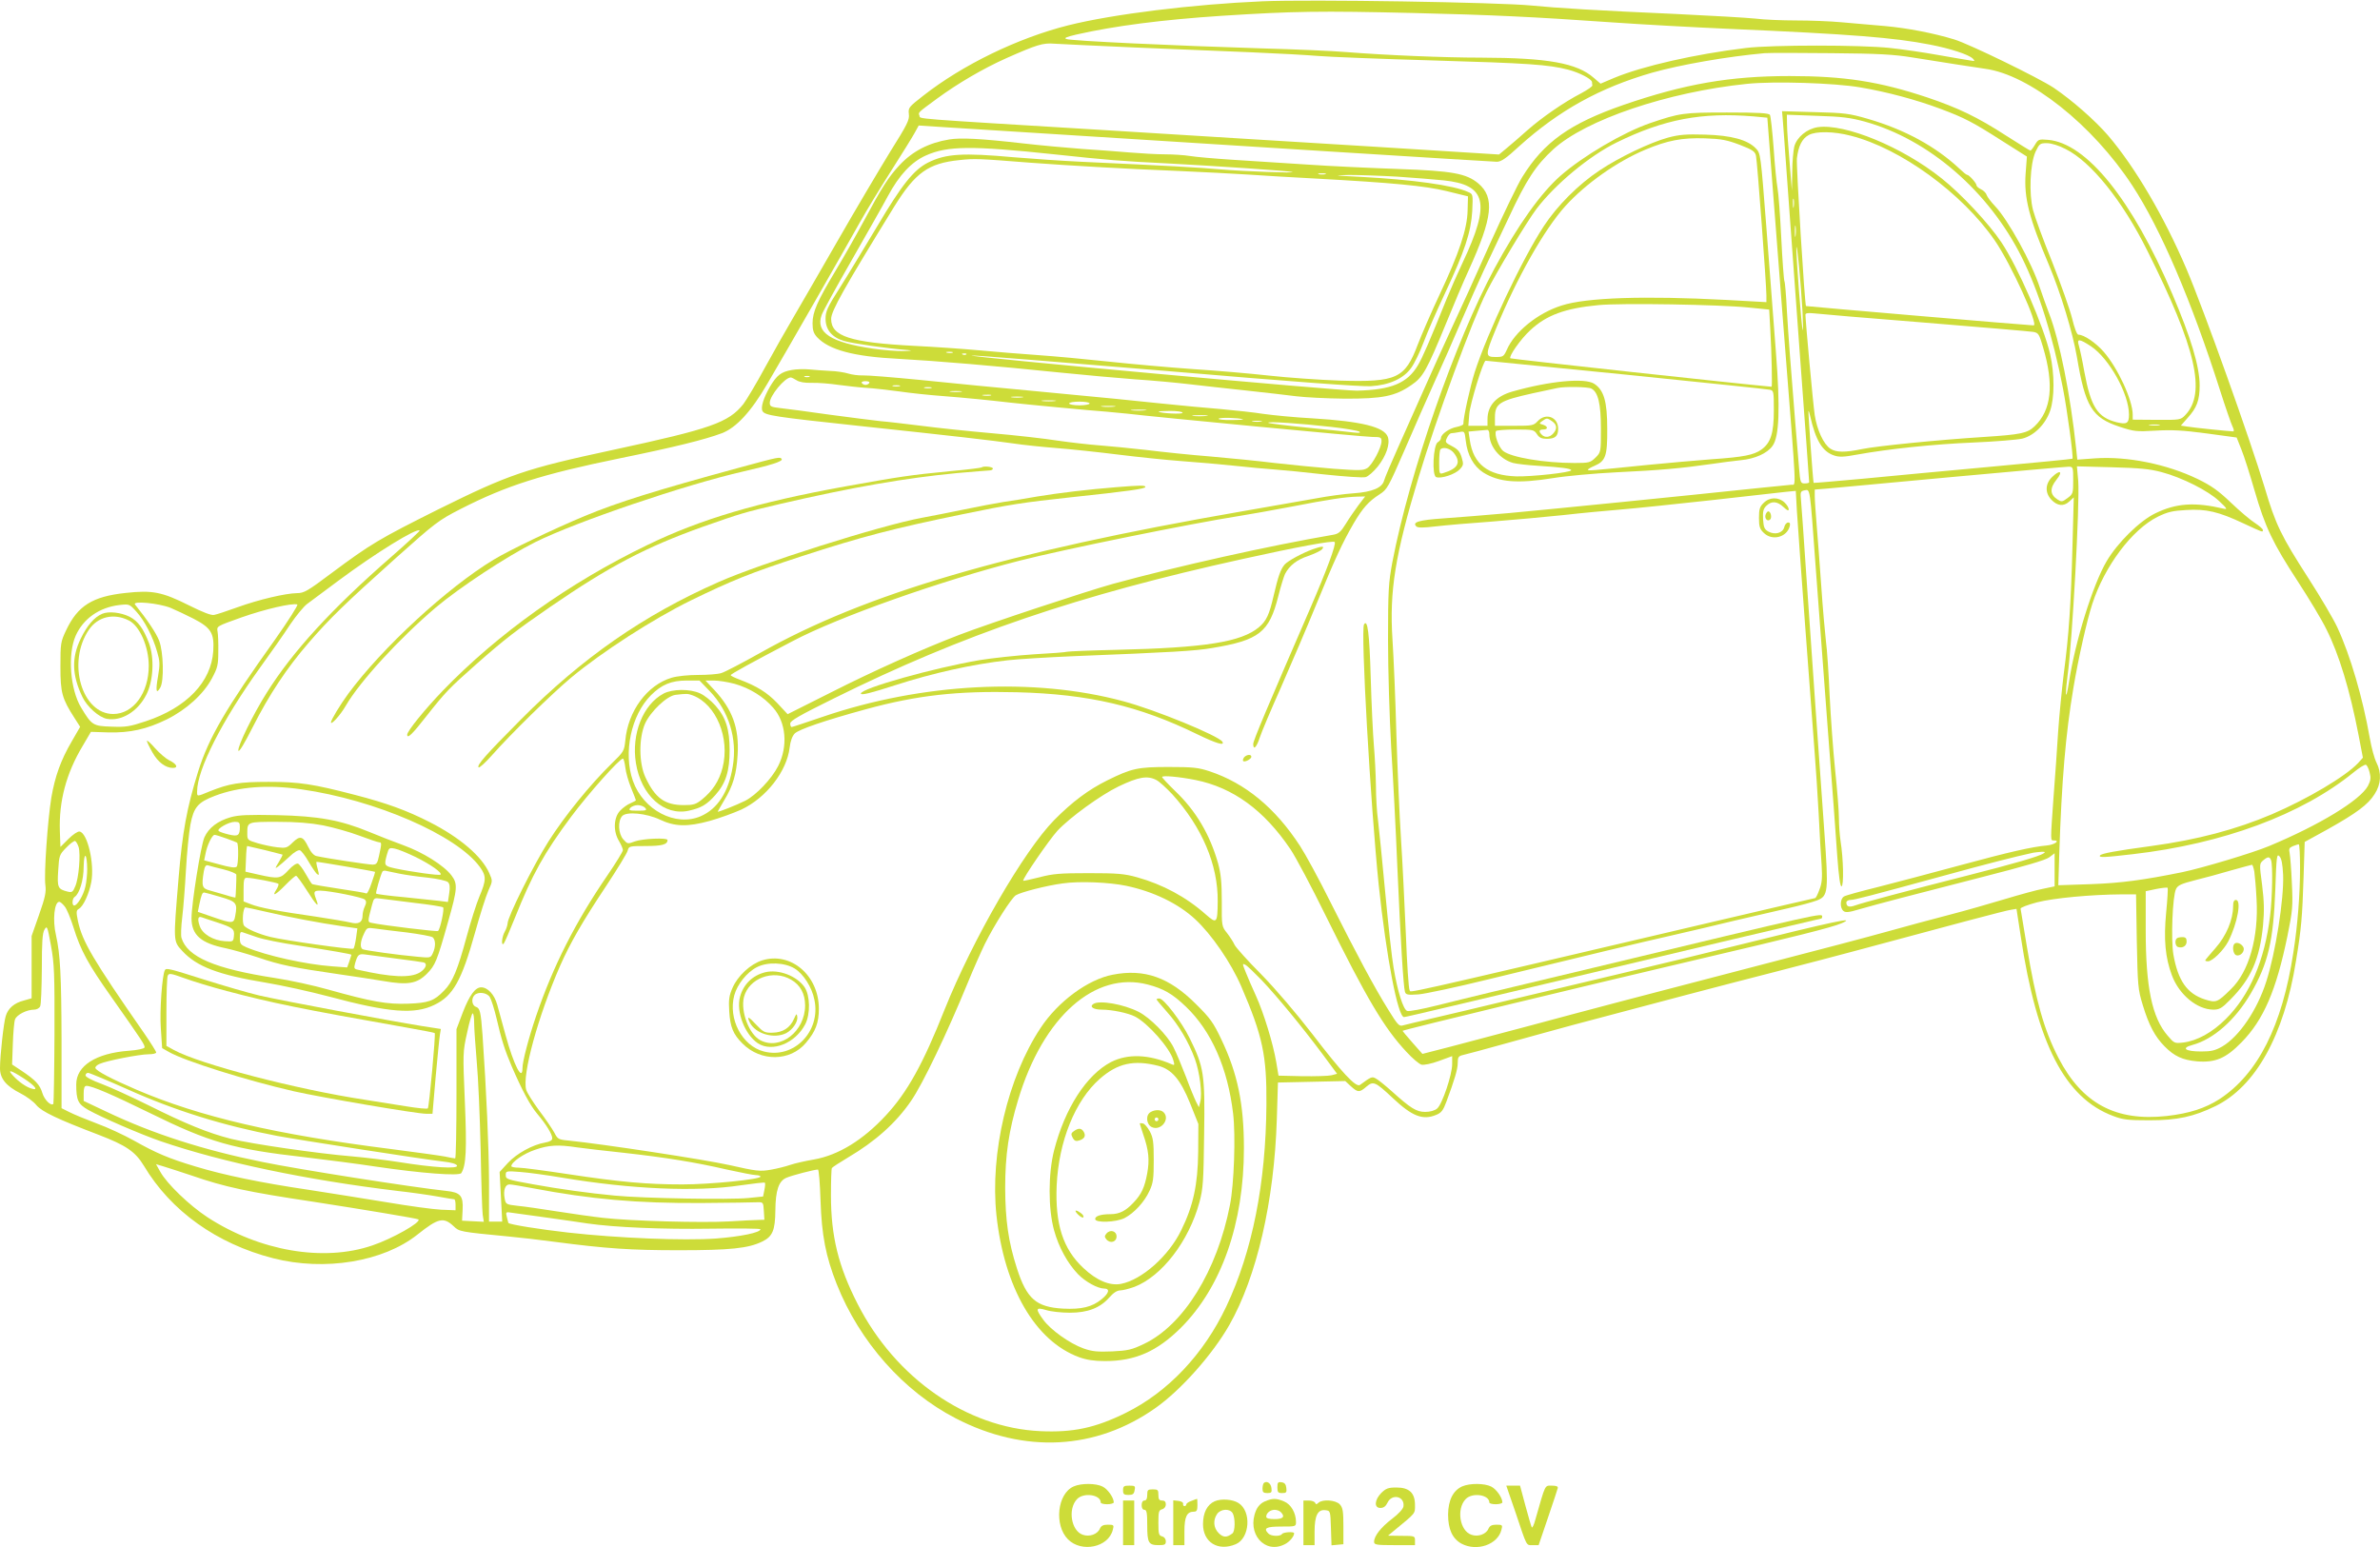<?xml version="1.0" standalone="no"?>
<!DOCTYPE svg PUBLIC "-//W3C//DTD SVG 20010904//EN"
 "http://www.w3.org/TR/2001/REC-SVG-20010904/DTD/svg10.dtd">
<svg version="1.0" xmlns="http://www.w3.org/2000/svg"
 width="1280pt" height="832pt" viewBox="0 0 1280 832"
 preserveAspectRatio="xMidYMid meet">
<g transform="translate(0,832) scale(0.1,-0.1)"
fill="#cddc39" stroke="none">
<path d="M6790 8313 c-374 -16 -804 -69 -1044 -129 -271 -68 -568 -212 -781
-379 -78 -61 -81 -64 -77 -99 4 -31 -9 -56 -101 -203 -57 -93 -184 -307 -282
-478 -98 -170 -206 -358 -241 -417 -34 -58 -102 -177 -150 -265 -47 -87 -100
-175 -116 -196 -80 -100 -174 -133 -703 -247 -470 -101 -557 -131 -935 -318
-322 -161 -366 -187 -578 -345 -128 -96 -147 -107 -185 -107 -61 -1 -204 -34
-320 -76 -56 -20 -112 -39 -125 -41 -15 -4 -61 14 -135 51 -146 73 -198 83
-342 67 -178 -19 -257 -69 -319 -200 -30 -63 -31 -71 -31 -196 0 -141 8 -171
76 -277 l30 -47 -45 -78 c-60 -103 -90 -188 -110 -303 -20 -124 -40 -411 -32
-470 5 -38 -1 -66 -34 -160 l-40 -114 0 -167 0 -168 -42 -12 c-51 -13 -84 -41
-97 -83 -11 -34 -31 -214 -31 -281 0 -56 33 -96 110 -135 32 -16 71 -45 86
-64 30 -35 111 -74 334 -159 149 -57 198 -91 244 -167 145 -243 391 -419 695
-497 277 -71 593 -19 777 128 112 89 140 95 195 43 29 -28 34 -29 294 -54 55
-5 168 -18 250 -29 274 -36 408 -45 665 -45 276 0 375 10 450 47 55 27 69 60
70 167 1 108 18 159 60 176 30 13 150 44 169 44 5 0 11 -75 14 -168 6 -184 28
-299 87 -448 123 -310 359 -577 640 -722 369 -191 754 -171 1075 56 136 96
305 286 396 445 148 260 242 665 256 1109 l6 196 181 4 181 4 30 -28 c38 -34
46 -35 84 -2 37 31 47 27 141 -61 105 -99 162 -121 234 -91 28 11 38 25 55 71
44 118 61 175 61 209 0 31 4 36 28 42 15 3 122 32 237 64 116 32 278 77 360
99 439 117 822 218 1085 285 162 42 351 91 420 110 527 142 819 220 845 223
l30 5 23 -149 c87 -576 237 -868 497 -965 52 -20 79 -23 195 -23 151 0 237 19
355 76 216 106 369 380 433 780 29 174 34 238 41 452 l6 189 122 67 c157 88
219 134 254 190 35 54 38 114 10 170 -11 21 -27 80 -36 132 -38 216 -104 443
-175 596 -21 45 -90 162 -153 260 -150 233 -178 291 -237 490 -79 262 -325
951 -421 1177 -121 283 -276 547 -422 718 -70 81 -193 189 -292 256 -80 53
-453 235 -535 260 -112 34 -251 61 -373 72 -64 5 -168 15 -230 20 -62 6 -174
10 -248 10 -73 0 -172 4 -219 10 -47 5 -240 16 -430 25 -410 18 -641 32 -770
45 -179 18 -1195 34 -1450 23z m815 -63 c413 -10 635 -20 1075 -51 157 -11
434 -26 615 -34 666 -29 890 -47 1085 -85 109 -21 207 -53 230 -75 13 -14 12
-15 -15 -10 -17 2 -93 16 -170 29 -77 14 -194 31 -260 38 -156 17 -636 17
-775 0 -273 -33 -555 -97 -709 -161 l-73 -31 -36 31 c-91 80 -248 108 -607
109 -198 0 -510 13 -725 30 -69 6 -276 15 -460 20 -457 14 -1019 40 -1044 50
-16 5 -3 11 52 24 207 47 464 80 782 101 392 25 530 27 1035 15z m-1510 -185
c204 -8 487 -20 630 -26 143 -6 307 -15 365 -20 58 -5 335 -16 615 -24 513
-15 622 -22 730 -50 60 -16 124 -49 127 -66 0 -5 1 -13 2 -18 1 -6 -26 -24
-59 -42 -95 -49 -214 -132 -290 -199 -38 -34 -89 -78 -112 -97 l-41 -34 -654
41 c-359 22 -1017 62 -1463 90 -1070 65 -993 59 -1000 78 -7 18 -11 14 95 92
112 82 247 161 372 217 165 73 197 83 258 78 30 -2 222 -11 425 -20z m4190
-54 c176 -28 322 -51 392 -61 238 -32 577 -301 791 -628 152 -232 319 -622
472 -1102 29 -91 59 -177 66 -192 8 -16 10 -28 5 -28 -18 0 -215 20 -249 26
l-33 5 36 41 c50 55 65 95 65 175 0 101 -46 255 -147 492 -216 508 -462 812
-669 829 -49 4 -52 3 -70 -27 -10 -17 -21 -31 -24 -31 -3 0 -61 36 -130 80
-156 101 -259 150 -425 206 -258 86 -447 115 -740 115 -321 0 -564 -42 -893
-155 -288 -100 -428 -199 -545 -388 -25 -40 -104 -204 -176 -364 -71 -160
-162 -360 -202 -445 -39 -85 -107 -233 -149 -329 -43 -96 -107 -241 -143 -321
-36 -80 -69 -158 -73 -173 -10 -39 -63 -62 -164 -69 -47 -3 -137 -15 -200 -27
-63 -11 -243 -43 -400 -70 -1269 -220 -2027 -443 -2591 -761 -98 -55 -192
-104 -210 -109 -19 -6 -75 -10 -125 -10 -52 0 -112 -6 -142 -15 -131 -39 -235
-179 -249 -338 -6 -56 -8 -60 -75 -125 -115 -113 -251 -280 -338 -417 -81
-128 -220 -406 -220 -441 -1 -11 -7 -30 -15 -44 -16 -28 -21 -80 -6 -65 5 6
32 68 60 138 94 235 157 349 303 545 91 122 260 312 278 312 4 0 10 -21 13
-47 3 -27 17 -76 31 -110 14 -35 26 -64 26 -67 0 -2 -13 -9 -29 -16 -16 -6
-41 -24 -56 -40 -35 -37 -38 -111 -6 -163 11 -19 21 -41 21 -49 0 -8 -37 -68
-82 -134 -173 -252 -294 -491 -385 -759 -41 -121 -73 -244 -73 -279 0 -76 -47
16 -91 177 -17 61 -37 135 -45 164 -15 54 -51 93 -86 93 -32 0 -63 -42 -99
-135 l-34 -90 0 -348 c0 -191 -3 -347 -7 -347 -4 0 -29 4 -55 10 -26 5 -156
23 -288 40 -619 78 -1029 173 -1370 319 -135 58 -217 101 -222 117 -2 6 8 16
22 22 36 17 216 52 264 52 23 0 41 4 41 10 0 5 -29 51 -64 102 -278 400 -333
494 -357 605 -10 49 -9 57 5 65 24 13 55 81 67 144 18 98 -20 264 -63 272 -9
2 -36 -16 -60 -40 l-43 -43 -3 83 c-6 162 34 313 123 461 l44 75 93 -3 c117
-3 207 17 315 70 105 52 198 136 243 221 30 56 34 72 34 143 1 44 -1 93 -4
109 -5 28 -5 28 130 76 125 44 272 78 299 69 6 -2 -48 -87 -120 -189 -265
-371 -356 -527 -413 -708 -61 -196 -85 -325 -106 -579 -28 -339 -29 -334 20
-387 78 -85 195 -129 450 -171 85 -14 239 -48 341 -75 321 -86 459 -97 566
-44 100 48 146 131 218 389 26 94 58 194 71 224 24 53 24 53 5 96 -40 90 -158
191 -319 273 -123 63 -233 103 -403 147 -227 59 -300 70 -464 70 -158 0 -212
-9 -317 -51 -70 -29 -68 -29 -68 -1 0 118 135 383 339 667 58 80 131 184 162
232 32 47 73 97 91 110 18 13 94 70 168 125 199 148 421 285 437 270 2 -3 -67
-67 -154 -143 -319 -278 -530 -509 -668 -729 -74 -117 -158 -289 -153 -312 3
-11 32 37 77 126 89 176 184 319 301 454 114 132 196 211 468 455 214 191 229
203 350 265 247 126 436 186 855 272 294 60 459 101 549 135 77 29 158 116
246 268 113 192 395 685 497 867 34 61 109 184 167 275 58 91 115 183 127 205
l22 40 122 -8 c1595 -101 2964 -187 2987 -187 23 0 50 18 120 83 214 193 434
315 715 396 152 43 404 87 605 105 25 2 187 2 360 0 253 -2 338 -7 435 -23z
m-280 -161 c142 -24 300 -66 433 -116 128 -48 172 -71 330 -172 l133 -84 -7
-93 c-9 -129 18 -236 125 -489 63 -149 128 -363 151 -496 45 -268 81 -326 229
-375 79 -26 91 -27 195 -21 87 5 146 2 273 -15 l162 -22 25 -63 c15 -36 46
-135 71 -221 58 -200 98 -283 233 -490 60 -92 130 -208 154 -258 68 -135 126
-326 173 -570 l23 -120 -26 -29 c-68 -72 -270 -192 -463 -275 -193 -82 -399
-137 -649 -171 -192 -26 -269 -40 -276 -51 -7 -12 21 -11 176 7 486 56 909
213 1188 440 30 25 60 43 66 41 6 -2 15 -20 20 -41 8 -30 6 -44 -9 -73 -42
-77 -260 -210 -531 -323 -88 -37 -362 -119 -469 -141 -207 -42 -326 -58 -487
-64 l-178 -6 5 168 c13 395 34 643 76 893 26 156 73 364 101 450 66 205 215
403 353 471 53 26 80 32 152 36 108 7 175 -9 309 -72 108 -50 104 -49 104 -35
0 5 -19 22 -42 37 -24 15 -82 64 -129 109 -68 65 -106 92 -180 128 -166 80
-378 123 -551 111 l-96 -7 -6 58 c-31 293 -90 586 -146 729 -15 39 -37 102
-50 140 -42 130 -171 364 -240 436 -22 23 -42 50 -46 61 -3 11 -17 24 -30 30
-13 6 -24 16 -24 21 0 12 -40 57 -51 57 -4 0 -22 15 -41 33 -127 119 -293 210
-493 268 -100 29 -125 32 -286 36 l-175 5 3 -33 c2 -19 12 -160 23 -314 11
-154 43 -587 70 -962 28 -375 50 -684 50 -687 0 -3 -11 -6 -24 -6 -22 0 -24 5
-30 78 -3 42 -13 156 -21 252 -25 308 -36 451 -45 602 -4 81 -10 151 -13 155
-3 5 -11 109 -17 231 -6 122 -15 243 -20 269 -5 27 -15 123 -21 215 -7 93 -16
174 -20 180 -6 10 -63 13 -231 13 -235 0 -254 -3 -413 -57 -145 -50 -361 -177
-482 -283 -107 -94 -229 -265 -356 -500 -211 -391 -457 -1099 -549 -1580 -20
-108 -23 -150 -23 -415 0 -165 8 -421 17 -580 10 -157 25 -445 33 -640 18
-411 33 -647 41 -674 5 -16 14 -18 73 -14 36 3 206 39 376 81 522 127 812 197
990 237 94 21 244 57 335 79 91 21 219 51 285 66 66 15 136 34 156 42 62 24
64 44 40 378 -29 400 -66 931 -96 1365 -13 201 -27 386 -29 411 -4 43 -3 47
19 52 31 5 28 26 60 -413 15 -195 44 -587 65 -870 22 -283 45 -590 51 -683 8
-110 16 -166 23 -164 13 4 10 148 -5 242 -5 33 -9 89 -9 125 0 36 -9 151 -20
255 -11 105 -24 287 -30 405 -5 118 -14 250 -20 293 -5 43 -17 176 -25 295 -8
119 -20 269 -25 332 -5 63 -10 131 -10 151 l0 36 73 6 c39 4 341 31 670 62
328 30 608 55 622 55 24 0 25 -2 25 -73 0 -70 -1 -74 -31 -96 -28 -21 -32 -21
-54 -7 -40 26 -42 60 -5 106 37 46 19 56 -24 14 -37 -37 -38 -84 -4 -121 32
-34 66 -38 96 -11 l25 23 -7 -265 c-8 -306 -19 -475 -47 -685 -10 -82 -24
-222 -30 -310 -5 -88 -17 -248 -25 -355 -17 -240 -17 -230 2 -230 36 0 4 -23
-37 -27 -79 -7 -196 -33 -476 -109 -150 -41 -346 -92 -435 -115 -89 -22 -170
-44 -180 -50 -22 -12 -24 -61 -4 -78 11 -10 30 -8 83 8 94 27 291 79 671 176
216 55 333 89 353 104 l29 22 0 -89 0 -89 -62 -13 c-33 -6 -127 -32 -207 -56
-80 -24 -215 -63 -301 -85 -85 -22 -234 -62 -330 -89 -96 -27 -384 -103 -640
-169 -701 -182 -977 -255 -1285 -338 -154 -41 -346 -92 -427 -113 l-148 -38
-54 61 c-30 34 -54 63 -53 63 9 7 1003 247 1592 385 509 119 717 171 768 193
87 38 -27 14 -583 -124 -129 -32 -408 -100 -620 -150 -212 -50 -486 -115 -610
-145 -124 -30 -292 -70 -375 -89 -82 -19 -160 -38 -171 -41 -19 -6 -29 6 -76
82 -75 120 -174 305 -311 578 -63 127 -138 264 -165 305 -134 206 -295 338
-487 402 -61 20 -90 23 -220 23 -165 0 -199 -7 -330 -72 -101 -50 -188 -115
-285 -213 -164 -167 -438 -641 -590 -1020 -116 -293 -201 -445 -315 -568 -123
-133 -256 -215 -388 -238 -47 -8 -104 -21 -127 -29 -23 -8 -70 -20 -105 -26
-58 -10 -76 -8 -222 25 -134 30 -679 113 -866 132 -54 5 -58 8 -76 43 -11 20
-47 73 -81 118 -33 45 -65 95 -70 112 -23 80 64 396 182 666 55 124 119 236
248 430 60 91 113 177 116 191 6 23 9 24 98 24 86 0 116 8 116 32 0 14 -133 8
-175 -7 -39 -15 -41 -14 -63 11 -27 31 -30 98 -6 125 23 26 131 15 203 -19 80
-38 148 -40 268 -7 54 15 130 43 170 61 134 63 245 206 260 334 4 35 14 61 27
75 22 22 161 70 381 130 277 76 494 100 814 92 388 -10 659 -74 970 -226 101
-49 150 -64 135 -40 -20 32 -361 172 -534 218 -480 129 -1082 98 -1615 -84
-88 -30 -163 -55 -167 -55 -5 0 -8 9 -8 19 0 15 51 44 233 134 696 345 1316
556 2202 751 293 65 484 100 493 91 10 -10 -43 -153 -135 -365 -226 -521 -303
-703 -303 -721 0 -36 18 -19 35 34 9 28 61 151 115 272 53 121 139 321 189
444 102 249 141 332 201 436 49 83 80 118 139 156 42 27 47 37 136 241 50 117
124 283 162 368 39 85 103 231 143 325 40 93 95 217 122 275 28 58 88 185 134
283 93 200 144 278 238 364 174 159 614 308 1041 352 145 15 471 5 610 -19z
m-574 -156 l74 -7 23 -301 c13 -165 45 -584 72 -931 63 -801 60 -740 35 -742
-11 -1 -87 -9 -170 -17 -437 -46 -1107 -113 -1345 -135 -124 -11 -285 -24
-358 -29 -131 -9 -168 -20 -145 -43 8 -8 37 -8 104 0 52 6 189 18 304 26 116
9 289 25 385 35 96 11 236 24 310 30 74 6 293 29 485 50 193 22 373 42 401 45
l52 5 6 -108 c9 -145 76 -1048 96 -1307 6 -71 15 -215 21 -320 5 -104 12 -229
16 -278 4 -69 2 -97 -12 -132 -9 -25 -19 -45 -23 -45 -3 0 -247 -57 -542 -126
-1769 -415 -1626 -382 -1639 -369 -5 6 -14 140 -20 299 -7 159 -18 389 -26
510 -8 122 -19 376 -25 566 -5 190 -15 419 -21 510 -17 263 14 455 141 875 94
313 289 844 365 995 54 108 215 375 268 446 101 133 285 286 432 358 255 125
457 163 736 140z m598 -28 c346 -96 668 -376 845 -731 91 -183 166 -421 221
-704 24 -125 57 -372 51 -378 -2 -2 -198 -21 -437 -43 -239 -22 -551 -51 -694
-65 -143 -13 -260 -23 -261 -22 -3 4 -30 382 -28 386 2 2 6 -10 9 -25 30 -133
66 -193 130 -214 27 -9 53 -8 122 5 172 31 411 56 625 65 119 5 238 15 264 21
64 16 125 77 150 150 24 70 24 197 0 304 -35 151 -172 467 -263 603 -65 98
-216 260 -321 343 -211 169 -521 296 -666 275 -58 -9 -112 -53 -126 -104 -5
-20 -11 -82 -11 -137 l-2 -100 -12 150 c-7 83 -14 174 -14 204 l-1 54 163 -6
c133 -4 179 -10 256 -31z m-75 -76 c268 -68 599 -309 774 -563 87 -126 238
-457 209 -457 -12 -1 -1221 102 -1224 104 -7 5 -53 754 -49 794 8 67 28 107
64 126 38 21 135 20 226 -4z m1156 -72 c136 -68 305 -277 439 -547 262 -523
317 -765 204 -883 -25 -26 -27 -27 -154 -26 l-129 1 0 27 c0 78 -80 251 -156
338 -43 49 -106 92 -136 92 -8 0 -21 34 -34 88 -12 48 -60 184 -107 303 -48
118 -94 244 -103 279 -23 89 -16 247 13 313 21 44 24 47 61 47 24 0 64 -12
102 -32z m-1463 -310 c-2 -13 -4 -5 -4 17 -1 22 1 32 4 23 2 -10 2 -28 0 -40z
m10 -155 c-2 -16 -4 -5 -4 22 0 28 2 40 4 28 2 -13 2 -35 0 -50z m37 -408 c3
-60 4 -105 1 -100 -6 14 -35 392 -34 440 2 50 25 -192 33 -340z m656 -60 c305
-25 569 -47 585 -50 28 -5 32 -11 53 -83 60 -203 45 -338 -46 -425 -39 -37
-74 -44 -272 -57 -252 -16 -577 -49 -655 -65 -91 -19 -140 -19 -171 2 -36 23
-72 101 -84 180 -9 60 -50 508 -50 540 0 9 13 11 43 8 23 -3 292 -26 597 -50z
m895 -127 c98 -65 205 -256 205 -368 0 -47 -12 -54 -66 -41 -103 26 -139 82
-174 271 -11 63 -25 127 -30 143 -12 37 4 35 65 -5z m368 -425 c-13 -2 -35 -2
-50 0 -16 2 -5 4 22 4 28 0 40 -2 28 -4z m12 -252 c110 -29 253 -101 311 -157
41 -38 45 -45 24 -40 -157 37 -256 30 -369 -25 -84 -41 -202 -157 -261 -257
-74 -125 -170 -433 -203 -652 -8 -52 -15 -79 -16 -60 0 19 4 64 9 100 25 176
66 923 57 1044 l-7 78 188 -5 c148 -4 204 -9 267 -26z m-4319 -178 c-20 -27
-51 -72 -68 -100 -27 -44 -39 -54 -68 -59 -344 -59 -837 -169 -1184 -264 -147
-41 -661 -211 -826 -274 -201 -77 -464 -195 -689 -309 l-235 -118 -56 60 c-56
58 -108 90 -202 126 -27 10 -48 20 -48 24 0 6 113 68 333 183 249 131 795 324
1222 433 239 61 918 199 1180 240 55 9 181 31 280 50 200 39 289 52 353 54
l44 1 -36 -47z m-6389 -552 c26 -11 82 -37 123 -58 95 -49 113 -78 107 -174
-11 -167 -143 -305 -363 -378 -87 -29 -108 -32 -186 -29 -98 3 -105 8 -162
103 -59 98 -73 287 -29 386 41 92 127 152 234 165 54 6 55 6 92 -35 44 -48 89
-135 112 -216 15 -51 16 -67 5 -132 -14 -79 -10 -99 12 -61 21 36 17 192 -6
252 -15 40 -64 113 -130 195 -16 21 128 7 191 -18z m2899 -447 c104 -108 150
-257 125 -405 -22 -138 -82 -230 -173 -269 -135 -58 -308 33 -364 190 -53 151
-10 354 97 461 57 57 109 79 192 79 l69 0 54 -56z m136 38 c80 -23 155 -69
206 -128 70 -78 81 -208 27 -314 -35 -69 -118 -156 -176 -186 -48 -24 -149
-64 -149 -59 0 1 16 29 35 61 48 79 66 142 72 244 9 144 -28 245 -126 350
l-47 50 46 0 c25 0 75 -8 112 -18z m2478 -517 c202 -41 368 -162 510 -372 29
-43 115 -205 191 -360 219 -443 313 -602 433 -730 32 -35 69 -66 81 -69 13 -3
54 5 94 20 l71 26 0 -43 c0 -57 -54 -217 -81 -239 -13 -11 -38 -18 -64 -18
-47 0 -78 19 -182 113 -35 31 -72 61 -84 67 -20 11 -24 10 -85 -35 -21 -15
-97 66 -257 275 -85 110 -195 239 -273 319 -73 73 -137 145 -144 159 -6 14
-24 42 -40 63 -29 36 -30 37 -29 170 0 105 -5 150 -20 206 -44 155 -119 282
-230 388 -39 38 -71 72 -71 76 0 10 95 1 180 -16z m-211 0 c16 -8 54 -43 86
-77 160 -177 246 -379 244 -576 -1 -118 -5 -122 -64 -70 -106 94 -231 161
-370 200 -68 19 -106 22 -260 22 -154 0 -192 -3 -264 -22 -47 -12 -86 -20 -88
-19 -7 7 140 221 184 269 67 72 233 192 328 238 108 52 156 60 204 35z m-4599
-50 c400 -57 837 -247 961 -418 35 -49 35 -70 -4 -162 -14 -33 -45 -130 -68
-215 -48 -177 -75 -242 -121 -288 -53 -55 -83 -66 -193 -70 -113 -4 -194 10
-430 76 -77 22 -206 50 -285 62 -325 50 -473 113 -504 216 -4 12 -2 61 4 110
6 49 15 163 20 254 5 91 16 201 24 245 18 94 40 120 132 155 130 49 282 61
464 35z m1850 -100 c11 -13 5 -15 -40 -15 -45 0 -51 2 -40 15 7 8 25 15 40 15
15 0 33 -7 40 -15z m-3047 -211 c11 -39 1 -166 -18 -210 -13 -32 -18 -35 -42
-29 -52 13 -56 22 -50 113 5 81 6 85 43 123 21 22 43 38 48 36 5 -2 14 -17 19
-33z m11947 -111 c0 -143 -13 -309 -36 -456 -60 -394 -191 -653 -397 -788 -78
-50 -162 -77 -284 -91 -274 -30 -455 67 -582 312 -78 151 -122 307 -171 604
-17 105 -32 194 -33 199 -1 6 39 21 88 34 89 23 290 42 457 43 l76 0 4 -252
c5 -240 6 -258 32 -343 33 -109 66 -171 118 -223 52 -53 97 -73 173 -80 100
-8 156 16 240 102 119 121 187 280 247 571 28 138 30 160 24 285 -3 74 -9 147
-12 162 -5 23 -2 29 17 37 13 5 27 10 32 10 4 1 7 -56 7 -126z m-1380 77 c-24
-16 -158 -55 -410 -119 -312 -79 -570 -148 -604 -161 -31 -11 -46 -6 -46 16 0
8 10 14 23 14 24 1 97 20 507 132 233 64 374 100 475 122 11 2 31 4 45 5 20 0
22 -1 10 -9z m-10521 -85 c0 -27 -4 -70 -10 -94 -10 -45 -43 -101 -60 -101
-13 0 -11 37 2 46 26 16 49 90 49 164 2 85 18 71 19 -15z m11810 -30 c5 -129
-41 -421 -91 -575 -49 -153 -145 -294 -236 -348 -39 -22 -59 -27 -114 -27 -85
0 -110 18 -47 35 112 30 230 133 314 277 93 160 122 282 132 561 6 177 8 192
22 177 11 -11 17 -40 20 -100z m-65 79 c10 -25 7 -202 -5 -299 -29 -240 -110
-428 -238 -555 -73 -73 -155 -118 -230 -127 -46 -5 -48 -4 -83 37 -84 97 -118
261 -118 565 l0 212 57 12 c31 6 58 9 61 6 2 -2 -1 -62 -8 -132 -14 -146 -5
-243 31 -339 39 -104 135 -183 222 -184 33 0 46 7 91 53 112 112 159 218 177
401 7 78 6 127 -5 216 -15 113 -15 115 6 133 25 21 34 21 42 1z m-90 -61 c3
-21 9 -87 12 -148 12 -206 -41 -392 -138 -485 -73 -72 -79 -74 -140 -55 -96
31 -144 101 -169 240 -14 81 -5 315 14 354 10 20 28 28 102 47 50 12 137 36
195 53 58 16 108 30 111 30 4 1 9 -16 13 -36z m-6067 -77 c147 -31 279 -95
370 -179 89 -82 194 -235 249 -363 115 -267 137 -370 135 -634 -3 -425 -76
-791 -216 -1087 -121 -256 -314 -460 -541 -572 -164 -81 -284 -106 -459 -98
-395 18 -779 285 -982 683 -104 203 -144 365 -144 585 0 76 2 143 5 147 3 5
42 30 87 57 146 86 258 186 338 303 63 90 197 371 306 637 31 76 73 170 92
209 53 106 142 245 166 261 28 17 163 52 253 64 89 13 250 6 341 -13z m-5709
-111 c11 -13 32 -64 47 -112 39 -125 78 -197 206 -378 169 -240 180 -257 176
-269 -2 -6 -39 -14 -83 -17 -178 -13 -284 -81 -284 -181 0 -86 10 -106 64
-137 71 -40 283 -132 391 -169 330 -113 783 -208 1273 -267 73 -8 170 -22 215
-30 45 -8 85 -15 90 -15 4 0 7 -13 7 -29 l0 -30 -77 3 c-43 2 -175 20 -293 40
-118 19 -307 50 -420 67 -258 38 -459 80 -607 125 -147 44 -214 73 -333 140
-52 29 -142 71 -200 92 -58 22 -124 49 -147 61 l-42 21 0 367 c-1 349 -7 461
-30 564 -19 80 -9 179 18 179 5 0 18 -11 29 -25z m-55 -688 c-1 -203 -4 -371
-6 -374 -13 -13 -48 22 -59 58 -13 45 -38 71 -113 121 l-50 33 4 110 c2 61 7
120 12 133 10 25 63 52 103 52 13 0 28 8 32 18 5 9 8 100 9 202 0 142 3 191
14 210 14 24 16 20 35 -85 18 -99 20 -148 19 -478z m6493 291 c86 -91 219
-253 325 -395 l80 -108 -30 -8 c-17 -4 -88 -6 -158 -5 l-127 3 -12 72 c-17
101 -68 267 -110 359 -20 44 -45 101 -55 127 -18 45 -18 47 -1 38 10 -5 49
-43 88 -83z m-4152 -90 c8 -13 24 -63 36 -113 26 -113 44 -171 82 -260 57
-131 99 -210 138 -256 48 -57 80 -109 80 -131 0 -11 -12 -18 -39 -23 -66 -11
-153 -59 -200 -110 l-44 -48 7 -133 7 -134 -36 0 -35 0 0 218 c-1 186 -14 484
-35 787 -9 124 -14 143 -35 150 -22 7 -27 44 -8 63 20 20 66 14 82 -10z m-84
-140 c0 -29 7 -123 14 -208 8 -85 17 -297 21 -470 3 -173 8 -332 11 -353 l6
-38 -59 3 -58 3 3 58 c4 76 -11 94 -87 102 -186 20 -803 117 -991 156 -316 64
-587 151 -835 269 l-125 59 0 40 c0 29 4 41 15 41 30 0 137 -46 341 -146 323
-159 447 -194 835 -238 118 -14 288 -36 379 -50 244 -36 450 -52 461 -35 26
42 30 125 19 385 -11 261 -11 266 12 369 12 58 26 105 30 105 5 0 8 -24 8 -52z
m-2422 -298 c62 -40 82 -68 40 -54 -29 9 -66 35 -97 68 -35 37 -14 32 57 -14z
m559 -59 c254 -114 514 -195 803 -250 118 -22 787 -126 894 -138 45 -5 71 -13
74 -22 6 -19 -130 -10 -311 19 -70 11 -185 25 -255 31 -182 15 -541 67 -649
94 -122 31 -243 80 -443 180 -91 45 -204 97 -252 115 -52 19 -88 38 -88 46 0
8 6 14 14 14 7 0 103 -40 213 -89z m2418 -312 c39 -5 151 -19 250 -29 223 -25
381 -50 554 -90 73 -16 144 -30 157 -30 13 0 24 -4 24 -8 0 -15 -272 -42 -420
-42 -190 0 -336 13 -613 55 -125 19 -246 35 -267 35 -22 0 -40 4 -40 8 0 22
67 68 127 88 75 26 123 29 228 13z m-2075 -151 c179 -62 300 -88 660 -142 265
-41 553 -89 560 -94 19 -14 -140 -104 -247 -140 -262 -90 -607 -31 -888 152
-96 63 -217 179 -253 244 l-23 41 43 -13 c24 -7 90 -29 148 -48z m1995 -12
c371 -62 719 -77 957 -41 70 10 129 17 132 14 2 -2 1 -20 -3 -39 l-7 -35 -79
-8 c-97 -10 -568 -2 -720 13 -138 13 -297 35 -440 61 -143 26 -145 27 -145 51
0 20 4 21 78 15 42 -3 145 -17 227 -31z m-163 -56 c317 -60 563 -82 913 -80
143 1 276 3 295 4 35 1 35 1 38 -46 l3 -48 -33 -1 c-18 0 -89 -4 -158 -8 -143
-8 -527 2 -675 19 -55 6 -167 22 -250 35 -82 13 -178 27 -212 30 -61 7 -63 8
-69 40 -8 44 3 75 26 75 11 0 65 -9 122 -20z m83 -159 c83 -12 179 -25 215
-31 145 -21 405 -32 661 -28 148 2 269 1 269 -3 0 -18 -108 -40 -240 -50 -174
-12 -526 2 -794 32 -150 17 -315 43 -322 52 0 1 -4 15 -8 31 -7 29 -7 29 31
23 21 -3 106 -15 188 -26z"/>
<path d="M5105 7570 c-110 -18 -197 -63 -267 -138 -59 -63 -95 -119 -193 -302
-43 -80 -112 -201 -153 -269 -96 -160 -122 -219 -122 -280 0 -37 6 -54 24 -74
64 -69 198 -105 441 -117 200 -11 521 -38 870 -74 127 -13 306 -29 398 -36 92
-6 223 -18 290 -26 67 -8 205 -23 307 -34 102 -11 223 -25 270 -31 47 -6 164
-12 260 -13 205 -1 273 13 359 72 64 43 83 77 190 337 38 94 92 221 120 282
129 284 141 391 51 467 -64 53 -140 67 -425 77 -143 5 -366 15 -495 24 -129 8
-311 20 -405 26 -93 6 -195 15 -225 20 -30 5 -91 9 -135 9 -44 0 -129 5 -190
10 -60 5 -175 14 -255 19 -80 6 -224 19 -320 30 -228 26 -334 31 -395 21z
m565 -80 c292 -31 345 -36 630 -50 245 -13 630 -39 650 -45 25 -7 -256 3 -385
14 -112 10 -292 20 -750 41 -104 5 -266 16 -360 24 -276 25 -368 20 -465 -29
-76 -39 -139 -117 -274 -345 -71 -118 -161 -268 -202 -332 -64 -100 -74 -123
-74 -162 0 -59 34 -101 100 -120 44 -13 230 -40 345 -49 25 -2 15 -4 -25 -5
-36 -1 -110 5 -165 13 -227 33 -310 87 -276 181 7 20 79 151 160 292 81 142
170 298 196 347 62 115 127 184 205 219 116 52 247 53 690 6z m-130 -45 c218
-16 489 -32 810 -45 118 -5 283 -14 365 -19 83 -6 242 -15 355 -21 418 -23
592 -39 711 -68 l114 -28 -2 -76 c-2 -99 -45 -228 -151 -453 -44 -93 -96 -214
-117 -268 -69 -183 -113 -203 -420 -194 -110 4 -281 16 -380 27 -99 11 -283
27 -410 35 -126 9 -329 27 -450 40 -121 13 -292 29 -380 35 -88 6 -232 18
-320 26 -88 8 -245 19 -350 24 -342 18 -445 51 -445 145 0 42 69 165 340 605
113 182 183 232 350 249 83 9 100 8 380 -14z m1588 -62 c-10 -2 -26 -2 -35 0
-10 3 -2 5 17 5 19 0 27 -2 18 -5z m387 -13 c88 -6 200 -15 249 -20 231 -24
254 -121 102 -443 -25 -53 -64 -141 -86 -195 -93 -231 -129 -314 -154 -356
-57 -97 -144 -133 -329 -137 -85 -2 -2111 183 -2071 189 12 2 482 -36 1045
-83 679 -58 1050 -85 1102 -82 99 6 176 41 217 99 16 22 46 83 66 136 20 54
72 173 116 266 106 226 139 327 146 441 4 90 4 91 -21 102 -80 37 -300 67
-582 82 -143 7 -150 8 -60 10 55 0 172 -4 260 -9z m-2392 -947 c-7 -2 -21 -2
-30 0 -10 3 -4 5 12 5 17 0 24 -2 18 -5z m74 -9 c-3 -3 -12 -4 -19 -1 -8 3 -5
6 6 6 11 1 17 -2 13 -5z"/>
<path d="M4257 6330 c-56 -10 -79 -28 -115 -88 -36 -62 -52 -114 -41 -133 12
-23 66 -31 514 -79 516 -55 723 -79 835 -95 52 -8 158 -19 235 -25 77 -6 226
-22 330 -35 105 -13 258 -29 340 -35 83 -6 211 -17 285 -25 74 -8 171 -17 215
-20 44 -3 166 -15 271 -27 105 -11 203 -18 218 -14 14 3 43 29 66 57 45 57 67
121 54 159 -19 54 -142 84 -404 100 -96 5 -215 17 -265 24 -49 8 -153 19 -230
26 -77 6 -221 20 -320 30 -99 11 -373 38 -610 60 -236 22 -547 52 -690 67
-143 14 -280 25 -304 24 -24 -1 -60 4 -79 10 -19 6 -62 13 -96 14 -34 2 -83 5
-111 8 -27 3 -72 2 -98 -3z m96 -37 c-7 -2 -19 -2 -25 0 -7 3 -2 5 12 5 14 0
19 -2 13 -5z m-69 -18 c15 -10 44 -15 82 -14 32 1 97 -4 144 -11 47 -6 114
-14 150 -16 36 -2 115 -11 175 -19 61 -9 166 -20 235 -25 117 -9 257 -23 360
-35 67 -8 445 -44 520 -49 36 -3 88 -8 115 -11 138 -17 1273 -125 1316 -125
44 0 49 -2 49 -23 0 -34 -49 -126 -76 -144 -22 -14 -42 -14 -182 -4 -86 7
-229 21 -317 31 -88 11 -243 26 -345 35 -102 8 -257 24 -345 35 -88 10 -203
21 -255 25 -52 4 -151 15 -220 25 -69 11 -228 29 -355 40 -126 11 -297 29
-380 40 -82 10 -181 22 -220 25 -38 4 -162 20 -275 35 -113 16 -231 32 -262
35 -52 6 -58 9 -58 29 0 38 81 136 113 136 4 0 18 -7 31 -15z m391 -15 c-3 -5
-12 -10 -20 -10 -8 0 -17 5 -20 10 -4 6 5 10 20 10 15 0 24 -4 20 -10z m163
-17 c-10 -2 -26 -2 -35 0 -10 3 -2 5 17 5 19 0 27 -2 18 -5z m170 -10 c-10 -2
-26 -2 -35 0 -10 3 -2 5 17 5 19 0 27 -2 18 -5z m160 -20 c-16 -2 -40 -2 -55
0 -16 2 -3 4 27 4 30 0 43 -2 28 -4z m160 -20 c-10 -2 -28 -2 -40 0 -13 2 -5
4 17 4 22 1 32 -1 23 -4z m170 -10 c-16 -2 -40 -2 -55 0 -16 2 -3 4 27 4 30 0
43 -2 28 -4z m175 -20 c-18 -2 -48 -2 -65 0 -18 2 -4 4 32 4 36 0 50 -2 33 -4z
m187 -13 c0 -5 -25 -10 -55 -10 -30 0 -55 5 -55 10 0 6 25 10 55 10 30 0 55
-4 55 -10z m133 -17 c-18 -2 -48 -2 -65 0 -18 2 -4 4 32 4 36 0 50 -2 33 -4z
m164 -20 c-20 -2 -52 -2 -70 0 -17 2 0 4 38 4 39 0 53 -2 32 -4z m203 -13 c0
-9 -118 -3 -129 6 -2 2 26 4 62 4 37 0 67 -4 67 -10z m127 -17 c-20 -2 -52 -2
-70 0 -17 2 0 4 38 4 39 0 53 -2 32 -4z m198 -18 c6 -2 -23 -4 -63 -4 -40 -1
-71 3 -68 7 5 8 107 5 131 -3z m98 -12 c-13 -2 -33 -2 -45 0 -13 2 -3 4 22 4
25 0 35 -2 23 -4z m377 -29 c74 -8 141 -20 150 -25 10 -7 2 -8 -30 -5 -25 3
-137 15 -249 26 -113 11 -207 23 -210 26 -8 9 171 -3 339 -22z"/>
<path d="M3980 5806 c-452 -123 -657 -187 -835 -261 -166 -69 -408 -185 -490
-235 -250 -151 -600 -474 -782 -721 -44 -60 -93 -141 -93 -154 0 -17 52 41 80
90 74 128 285 359 484 528 127 107 380 274 534 351 221 110 810 310 1122 381
145 33 212 54 204 66 -8 13 -11 13 -224 -45z"/>
<path d="M5279 5806 c-2 -2 -78 -12 -169 -20 -216 -21 -268 -29 -564 -82 -470
-85 -778 -176 -1064 -315 -419 -202 -805 -477 -1101 -784 -97 -101 -191 -217
-191 -236 0 -24 26 0 103 99 105 133 123 151 272 283 151 133 214 181 397 307
316 217 513 320 818 429 205 72 221 77 417 123 388 90 678 140 953 166 85 7
163 14 173 14 9 0 17 5 17 10 0 10 -52 15 -61 6z"/>
<path d="M6005 5700 c-151 -12 -310 -31 -425 -50 -63 -11 -146 -25 -185 -30
-38 -6 -133 -24 -210 -40 -77 -16 -180 -36 -228 -45 -218 -40 -867 -245 -1094
-346 -401 -177 -731 -406 -1061 -738 -192 -193 -239 -247 -228 -258 4 -4 35
24 69 62 102 116 326 335 429 421 167 139 441 315 642 414 224 109 323 149
599 239 323 105 492 149 867 226 251 52 325 63 575 90 310 33 405 46 405 56 0
10 -29 9 -155 -1z"/>
<path d="M790 4335 c0 -5 14 -34 30 -62 30 -53 71 -83 110 -83 31 0 20 22 -20
41 -18 9 -52 38 -76 65 -24 27 -43 45 -44 39z"/>
<path d="M887 3103 c-15 -26 -29 -221 -22 -314 l7 -106 37 -21 c86 -49 418
-153 671 -211 151 -34 661 -121 712 -121 l34 0 17 198 c10 108 20 211 23 228
l5 30 -103 16 c-174 28 -757 137 -873 164 -60 14 -193 53 -295 85 -189 60
-206 64 -213 52z m333 -113 c251 -66 388 -94 970 -197 80 -14 147 -27 148 -29
6 -4 -30 -398 -37 -405 -3 -4 -55 1 -116 11 -60 10 -159 25 -220 35 -371 56
-891 192 -1030 268 l-40 22 0 180 c0 99 3 188 7 197 6 15 15 14 90 -13 46 -17
148 -48 228 -69z"/>
<path d="M7060 5366 c-60 -22 -134 -63 -151 -82 -22 -26 -35 -64 -59 -167 -24
-104 -39 -136 -79 -170 -95 -80 -290 -111 -771 -122 -135 -3 -252 -8 -260 -10
-8 -3 -89 -9 -180 -14 -91 -6 -221 -20 -290 -31 -248 -42 -640 -152 -640 -180
0 -11 55 3 185 45 198 64 415 113 605 134 52 6 212 16 355 22 529 21 652 28
745 44 252 42 306 84 355 279 13 53 30 106 36 119 24 46 64 77 125 97 34 12
68 28 74 36 16 18 0 18 -50 0z"/>
<path d="M7336 4962 c-19 -31 35 -974 79 -1402 41 -388 103 -710 136 -710 10
0 242 55 1717 406 287 68 525 124 527 124 3 0 5 5 5 10 0 21 14 24 -1240 -277
-217 -52 -460 -110 -540 -129 -80 -19 -210 -51 -290 -71 -80 -20 -153 -34
-162 -30 -21 7 -52 106 -73 232 -9 50 -29 232 -45 405 -16 173 -34 349 -39
390 -6 41 -11 125 -11 185 -1 61 -6 157 -11 215 -5 58 -13 222 -17 365 -7 240
-17 318 -36 287z"/>
<path d="M6691 4247 c-6 -8 -8 -17 -5 -20 9 -8 44 11 44 23 0 15 -26 12 -39
-3z"/>
<path d="M4099 3155 c-63 -20 -131 -83 -159 -147 -19 -43 -22 -65 -18 -128 5
-83 21 -123 72 -173 98 -98 256 -96 340 4 53 62 70 109 70 184 0 179 -151 308
-305 260z m175 -44 c47 -29 93 -101 106 -168 36 -170 -111 -320 -272 -278
-117 30 -193 175 -159 302 16 59 68 124 121 151 57 30 150 26 204 -7z"/>
<path d="M4115 3091 c-68 -17 -117 -65 -135 -132 -22 -80 26 -203 96 -250 77
-50 202 0 255 103 28 55 26 154 -4 199 -41 60 -140 98 -212 80z m140 -40 c49
-28 75 -76 75 -138 0 -140 -133 -243 -240 -188 -61 31 -108 155 -89 232 26
102 157 151 254 94z"/>
<path d="M4270 2840 c-21 -48 -60 -73 -115 -74 -42 -1 -50 3 -87 42 -43 47
-54 50 -35 12 31 -61 131 -89 196 -56 35 19 63 61 59 88 -3 19 -5 17 -18 -12z"/>
<path d="M8971 7580 c-95 -26 -262 -105 -369 -177 -112 -74 -227 -189 -299
-299 -116 -176 -304 -575 -372 -786 -25 -80 -61 -243 -61 -279 0 -4 -16 -11
-35 -15 -40 -7 -85 -39 -85 -59 0 -8 -8 -18 -17 -23 -25 -14 -33 -179 -9 -188
26 -10 102 15 127 42 20 22 21 27 10 64 -9 31 -21 44 -51 60 -37 19 -39 22
-28 45 6 14 17 25 23 25 7 0 26 3 42 6 30 6 30 5 36 -46 9 -78 42 -137 94
-171 85 -53 184 -61 378 -30 66 11 219 25 340 31 233 11 351 22 505 44 52 8
125 17 162 21 76 7 143 37 171 77 36 49 42 200 18 506 -11 147 -34 447 -51
667 -31 399 -31 400 -57 427 -44 46 -131 70 -273 74 -102 3 -139 0 -199 -16z
m386 -39 c70 -27 82 -36 87 -59 7 -31 56 -695 56 -751 l0 -36 -217 12 c-438
23 -751 13 -884 -30 -128 -40 -253 -141 -295 -238 -17 -37 -20 -39 -61 -39
-56 0 -56 10 3 153 111 271 259 533 373 659 109 120 277 239 430 303 119 50
198 65 321 61 89 -3 118 -9 187 -35z m48 -875 l110 -11 6 -110 c7 -116 11
-305 7 -305 -161 14 -1401 149 -1405 153 -10 10 55 103 106 150 87 82 188 119
367 136 120 12 657 3 809 -13z m-660 -361 c413 -42 760 -78 773 -81 21 -4 22
-8 22 -112 0 -122 -17 -174 -67 -210 -41 -29 -94 -40 -268 -52 -82 -6 -235
-20 -340 -30 -316 -32 -325 -33 -325 -26 0 3 15 12 34 20 61 26 71 52 70 200
0 147 -18 208 -70 242 -50 33 -241 15 -441 -42 -87 -25 -133 -76 -133 -149 l0
-35 -51 0 -52 0 5 64 c5 57 75 286 88 286 3 0 343 -34 755 -75z m-186 -75 c36
-19 51 -82 51 -216 0 -125 0 -126 -29 -155 -28 -27 -34 -29 -113 -29 -162 0
-340 30 -383 64 -25 20 -50 90 -39 108 3 4 50 8 104 8 95 0 100 -1 116 -25 12
-19 25 -25 53 -25 45 0 61 14 61 54 0 63 -66 88 -110 41 -22 -24 -30 -25 -127
-25 l-103 0 0 45 c0 75 24 90 204 130 61 13 120 26 131 28 39 9 167 7 184 -3z
m-211 -176 c26 -18 28 -41 5 -66 -19 -21 -44 -23 -61 -6 -18 18 -15 28 8 28
27 0 26 17 -2 26 -21 6 -21 7 -3 20 24 17 26 17 53 -2z m-338 -69 c0 -66 57
-135 128 -155 20 -5 80 -12 132 -15 129 -8 180 -15 180 -24 0 -12 -212 -35
-295 -33 -153 5 -231 65 -250 194 l-7 47 43 4 c24 2 50 4 57 5 7 1 12 -9 12
-23z m-191 -101 c40 -51 23 -84 -56 -108 -22 -7 -23 -5 -23 57 0 35 3 67 7 70
15 16 53 5 72 -19z"/>
<path d="M9485 5615 c-21 -20 -25 -34 -25 -80 0 -46 4 -60 25 -80 44 -45 123
-26 140 33 4 16 2 22 -8 22 -8 0 -18 -11 -21 -25 -8 -32 -50 -43 -85 -24 -22
12 -26 23 -29 66 -2 42 1 56 17 72 28 28 59 26 93 -6 20 -19 28 -22 28 -12 0
9 -10 25 -23 37 -32 30 -81 29 -112 -3z"/>
<path d="M9496 5553 c-8 -21 10 -41 24 -27 11 11 3 44 -10 44 -4 0 -11 -8 -14
-17z"/>
<path d="M550 5019 c-43 -18 -81 -62 -116 -134 -50 -103 -47 -196 9 -313 25
-53 89 -110 132 -118 78 -14 166 39 212 130 38 73 44 198 14 278 -30 78 -59
118 -104 141 -46 23 -112 31 -147 16z m143 -36 c58 -29 107 -140 107 -244 0
-146 -83 -259 -191 -259 -169 0 -250 278 -131 453 48 71 134 91 215 50z"/>
<path d="M3569 4590 c-111 -59 -174 -217 -149 -374 28 -174 152 -286 285 -256
67 15 97 33 143 85 56 63 76 129 76 240 0 112 -20 177 -77 241 -23 26 -59 55
-82 65 -54 25 -148 24 -196 -1z m157 -10 c126 -48 201 -230 160 -389 -18 -71
-54 -125 -111 -171 -32 -26 -46 -30 -97 -30 -103 0 -155 38 -207 150 -35 76
-36 209 -2 288 30 66 117 149 164 155 60 7 66 7 93 -3z"/>
<path d="M1241 3925 c-70 -20 -119 -57 -142 -109 -19 -44 -69 -356 -69 -434 0
-91 51 -135 185 -162 33 -7 112 -29 175 -50 117 -40 187 -54 435 -90 77 -11
183 -27 236 -36 132 -23 181 -15 235 39 45 46 54 67 114 280 51 179 52 204 18
249 -41 54 -153 124 -258 162 -52 19 -134 51 -182 71 -157 65 -276 86 -498 91
-154 3 -206 1 -249 -11z m49 -52 c0 -47 -10 -53 -60 -41 -25 6 -49 14 -54 19
-12 11 54 49 87 49 23 0 27 -4 27 -27z m448 8 c54 -11 141 -35 194 -55 53 -20
101 -36 107 -36 14 0 14 -6 0 -70 -9 -44 -14 -50 -36 -50 -22 0 -242 33 -301
46 -14 3 -30 20 -44 49 -28 58 -44 63 -84 24 -30 -30 -37 -31 -82 -26 -28 3
-75 13 -106 22 -54 16 -56 18 -56 50 0 66 -3 65 161 65 105 0 177 -6 247 -19z
m-519 -71 c29 -10 55 -21 56 -22 9 -9 7 -120 -2 -129 -8 -8 -35 -4 -93 12
l-82 22 7 34 c8 46 36 103 49 103 6 0 35 -9 65 -20z m206 -62 c49 -12 92 -23
94 -24 2 -2 -7 -20 -20 -41 -21 -34 -21 -36 -4 -24 11 8 39 33 62 54 24 24 48
37 56 34 8 -3 29 -30 46 -60 17 -30 38 -60 45 -67 13 -10 13 -6 5 25 -6 20 -9
38 -7 40 2 2 308 -50 315 -54 1 -1 -7 -28 -19 -61 -11 -33 -23 -58 -28 -55 -4
3 -70 14 -145 25 -75 11 -141 23 -146 25 -4 3 -20 28 -35 55 -15 27 -33 51
-41 55 -9 3 -29 -10 -52 -35 -42 -46 -54 -48 -160 -24 l-71 16 3 69 c1 38 4
69 7 69 2 0 45 -10 95 -22z m810 -37 c81 -40 145 -85 134 -95 -6 -6 -158 15
-246 34 -57 13 -58 15 -42 74 10 36 12 38 42 32 18 -3 68 -24 112 -45z m-1032
-67 c37 -9 67 -22 68 -28 1 -19 -3 -121 -5 -123 -1 -1 -24 4 -51 13 -28 8 -67
19 -87 25 -41 11 -45 22 -32 102 5 28 11 36 23 33 9 -3 46 -13 84 -22z m947
-23 c30 -6 98 -16 150 -21 54 -6 101 -17 109 -24 10 -10 12 -27 7 -60 l-7 -47
-47 6 c-26 3 -112 12 -190 20 -79 7 -146 16 -149 19 -4 4 23 98 34 119 3 4 12
6 21 3 10 -2 42 -9 72 -15z m-499 -91 c51 -81 69 -97 49 -46 -15 41 -13 46 23
46 53 -1 227 -36 239 -48 9 -9 9 -18 0 -37 -7 -14 -12 -36 -12 -49 0 -37 -22
-49 -67 -37 -21 5 -103 19 -183 31 -205 29 -306 49 -351 67 l-39 15 0 64 c0
54 3 64 18 63 31 0 162 -26 169 -32 3 -4 -2 -18 -11 -32 -26 -40 -4 -29 49 25
27 28 53 50 57 50 5 0 31 -36 59 -80z m-465 -34 c86 -25 92 -33 79 -102 -7
-42 -16 -42 -120 -6 l-81 28 8 40 c11 52 16 64 26 64 4 0 44 -11 88 -24z
m1044 -32 c80 -9 149 -20 153 -24 8 -7 -15 -116 -27 -127 -4 -5 -300 31 -354
43 -26 5 -26 3 -1 98 10 37 11 38 47 33 20 -3 102 -13 182 -23z m-798 -48
c119 -28 287 -60 406 -77 l84 -12 -7 -51 c-4 -28 -10 -54 -14 -58 -7 -7 -369
44 -447 63 -64 16 -126 43 -141 60 -13 16 -6 99 7 99 5 0 55 -11 112 -24z
m-267 -56 c88 -29 97 -36 93 -74 -3 -30 -4 -31 -48 -28 -64 4 -122 39 -136 82
-13 37 -9 54 10 47 6 -2 43 -15 81 -27z m1024 -55 c68 -9 130 -20 138 -26 16
-14 17 -50 1 -85 -12 -26 -14 -26 -78 -20 -113 10 -290 35 -300 41 -15 9 -12
43 7 82 16 35 17 35 62 29 25 -4 102 -13 170 -21z m-805 -26 c32 -11 131 -31
220 -44 181 -28 286 -46 286 -50 0 -1 -5 -17 -11 -35 l-12 -33 -81 6 c-140 10
-353 57 -460 102 -32 14 -36 19 -36 51 0 30 3 35 18 29 9 -3 43 -15 76 -26z
m751 -115 c72 -9 136 -18 143 -20 23 -6 12 -34 -20 -54 -51 -31 -156 -26 -335
15 -19 4 -20 9 -13 35 14 47 19 52 59 46 20 -3 95 -13 166 -22z"/>
<path d="M12010 3446 c0 -72 -37 -160 -95 -225 -30 -34 -55 -64 -55 -66 0 -3
7 -5 15 -5 24 0 85 60 110 109 49 98 71 221 40 221 -10 0 -15 -10 -15 -34z"/>
<path d="M11707 3273 c-12 -11 -8 -41 6 -46 25 -8 47 5 47 29 0 18 -5 24 -23
24 -13 0 -27 -3 -30 -7z"/>
<path d="M12017 3244 c-13 -13 -7 -55 9 -61 24 -9 51 23 38 45 -12 19 -36 27
-47 16z"/>
<path d="M5985 3078 c-133 -25 -295 -144 -389 -287 -176 -266 -272 -674 -237
-1006 42 -390 208 -677 444 -764 42 -15 81 -21 140 -21 163 0 280 52 408 179
218 218 339 561 339 966 0 237 -34 402 -121 584 -43 91 -60 115 -137 191 -144
144 -277 191 -447 158z m188 -53 c85 -22 134 -51 205 -119 137 -131 225 -330
254 -576 14 -119 5 -378 -17 -490 -69 -355 -250 -647 -463 -748 -65 -31 -86
-36 -170 -40 -80 -3 -107 -1 -155 16 -73 26 -176 99 -216 154 -44 60 -41 69
16 52 25 -8 83 -14 127 -14 97 0 163 26 213 83 21 24 41 37 58 37 13 0 48 9
76 19 148 57 293 246 350 456 19 71 22 111 25 365 5 324 -1 361 -78 517 -44
89 -139 213 -163 213 -8 0 -15 -2 -15 -5 0 -2 25 -32 56 -67 63 -70 117 -162
151 -255 25 -70 40 -185 28 -229 l-7 -29 -15 29 c-8 16 -33 76 -54 133 -22 57
-52 130 -68 161 -32 64 -126 159 -187 190 -80 41 -210 64 -243 43 -24 -15 -1
-31 44 -31 56 0 141 -18 179 -37 70 -36 188 -170 206 -234 8 -27 7 -30 -8 -23
-124 54 -237 58 -327 12 -132 -69 -248 -249 -306 -475 -32 -126 -32 -315 0
-430 25 -91 73 -178 129 -236 40 -41 106 -77 140 -77 33 0 27 -25 -14 -58 -50
-41 -108 -55 -206 -50 -145 8 -196 52 -249 217 -46 143 -62 257 -63 431 0 179
19 307 70 476 134 446 413 693 697 619z m56 -437 c73 -19 120 -74 172 -203
l44 -110 -1 -150 c-2 -175 -26 -289 -91 -421 -67 -139 -213 -268 -325 -289
-60 -11 -130 18 -202 86 -109 102 -152 235 -143 444 11 237 99 456 232 573 96
84 182 103 314 70z"/>
<path d="M6188 2339 c-28 -16 -23 -67 7 -81 48 -22 100 43 63 80 -15 15 -47
15 -70 1z m42 -39 c0 -5 -4 -10 -10 -10 -5 0 -10 5 -10 10 0 6 5 10 10 10 6 0
10 -4 10 -10z"/>
<path d="M6130 2277 c0 -2 9 -29 19 -60 29 -83 34 -135 21 -207 -14 -76 -31
-113 -74 -158 -41 -44 -76 -62 -123 -62 -53 0 -83 -10 -83 -26 0 -22 112 -18
158 5 52 27 107 87 134 146 20 43 23 66 23 165 0 97 -3 121 -21 155 -12 22
-28 41 -37 43 -10 2 -17 2 -17 -1z"/>
<path d="M5776 2237 c-16 -11 -17 -17 -7 -36 9 -17 18 -20 34 -15 29 9 38 24
26 46 -12 21 -28 23 -53 5z"/>
<path d="M5798 1788 c12 -12 25 -19 28 -15 4 4 -1 14 -12 22 -29 22 -41 18
-16 -7z"/>
<path d="M5950 1685 c-10 -12 -10 -18 0 -30 20 -25 55 -15 55 15 0 30 -35 40
-55 15z"/>
<path d="M6797 344 c-4 -4 -7 -18 -7 -31 0 -18 5 -23 26 -23 22 0 25 4 22 27
-3 27 -26 41 -41 27z"/>
<path d="M6870 321 c0 -27 4 -31 26 -31 22 0 25 4 22 28 -2 19 -9 28 -25 30
-20 3 -23 -1 -23 -27z"/>
<path d="M5775 326 c-89 -38 -107 -209 -31 -285 73 -73 218 -43 241 52 7 25 5
27 -27 27 -25 0 -36 -6 -43 -22 -13 -30 -57 -45 -92 -32 -62 21 -81 138 -31
191 35 38 128 25 128 -18 0 -5 16 -9 35 -9 19 0 35 5 35 10 0 25 -32 71 -60
85 -35 18 -114 19 -155 1z"/>
<path d="M7864 326 c-49 -22 -75 -74 -76 -151 0 -79 23 -130 72 -157 83 -44
196 -5 215 75 7 25 5 27 -27 27 -25 0 -36 -6 -43 -22 -13 -30 -57 -45 -92 -32
-62 21 -81 138 -31 191 35 38 128 25 128 -18 0 -5 16 -9 35 -9 19 0 35 5 35
10 0 25 -32 71 -60 85 -36 18 -114 19 -156 1z"/>
<path d="M6040 305 c0 -21 5 -25 29 -25 23 0 30 5 33 25 5 23 2 25 -28 25 -30
0 -34 -3 -34 -25z"/>
<path d="M8150 188 c64 -191 57 -178 94 -178 l31 0 50 147 c28 81 51 153 53
160 2 9 -8 13 -32 13 -39 0 -33 12 -89 -184 -7 -27 -16 -45 -19 -40 -3 5 -18
57 -34 116 l-29 108 -37 0 -37 0 49 -142z"/>
<path d="M7429 291 c-37 -38 -40 -81 -5 -81 17 0 29 9 38 28 24 51 94 35 86
-20 -2 -13 -26 -40 -62 -67 -59 -45 -96 -92 -96 -123 0 -16 12 -18 110 -18
l110 0 0 25 c0 24 -2 25 -72 25 l-73 1 30 25 c122 100 115 92 115 140 0 65
-31 94 -100 94 -44 0 -56 -5 -81 -29z"/>
<path d="M6170 280 c0 -20 -5 -30 -15 -30 -9 0 -15 -9 -15 -25 0 -16 6 -25 15
-25 12 0 15 -16 15 -83 0 -95 7 -107 62 -107 32 0 38 3 38 21 0 12 -8 23 -20
26 -18 5 -20 14 -20 73 0 59 2 68 20 73 12 3 20 14 20 26 0 14 -6 21 -20 21
-16 0 -20 7 -20 30 0 27 -3 30 -30 30 -27 0 -30 -3 -30 -30z"/>
<path d="M6408 248 c-16 -5 -28 -14 -28 -19 0 -5 -4 -9 -10 -9 -5 0 -9 6 -7
13 1 7 -10 13 -25 15 l-28 3 0 -120 0 -121 30 0 30 0 0 74 c0 79 13 106 51
106 15 0 19 7 19 35 0 19 -1 35 -2 34 -2 0 -15 -5 -30 -11z"/>
<path d="M6533 246 c-41 -18 -63 -62 -63 -123 0 -98 81 -148 176 -108 76 32
86 178 14 222 -32 20 -92 24 -127 9z m97 -65 c14 -27 13 -97 -2 -108 -30 -23
-49 -23 -74 2 -28 28 -31 70 -8 103 20 28 69 30 84 3z"/>
<path d="M6802 245 c-21 -9 -38 -27 -47 -49 -52 -123 47 -237 155 -181 26 13
50 42 50 59 0 10 -59 6 -65 -4 -9 -14 -58 -13 -73 2 -29 29 -13 38 68 38 79 0
80 0 80 25 0 48 -27 95 -64 110 -43 18 -62 18 -104 0z m86 -57 c25 -25 13 -38
-33 -38 -30 0 -45 4 -45 13 0 19 21 37 45 37 12 0 26 -5 33 -12z"/>
<path d="M6040 130 l0 -120 30 0 30 0 0 120 0 120 -30 0 -30 0 0 -120z"/>
<path d="M7010 130 l0 -120 30 0 30 0 0 73 c0 86 17 120 58 115 27 -3 27 -4
30 -96 l3 -93 32 3 32 3 0 96 c0 81 -3 100 -19 118 -22 24 -93 29 -115 9 -11
-10 -14 -10 -18 0 -3 6 -18 12 -34 12 l-29 0 0 -120z"/>
</g>
</svg>
